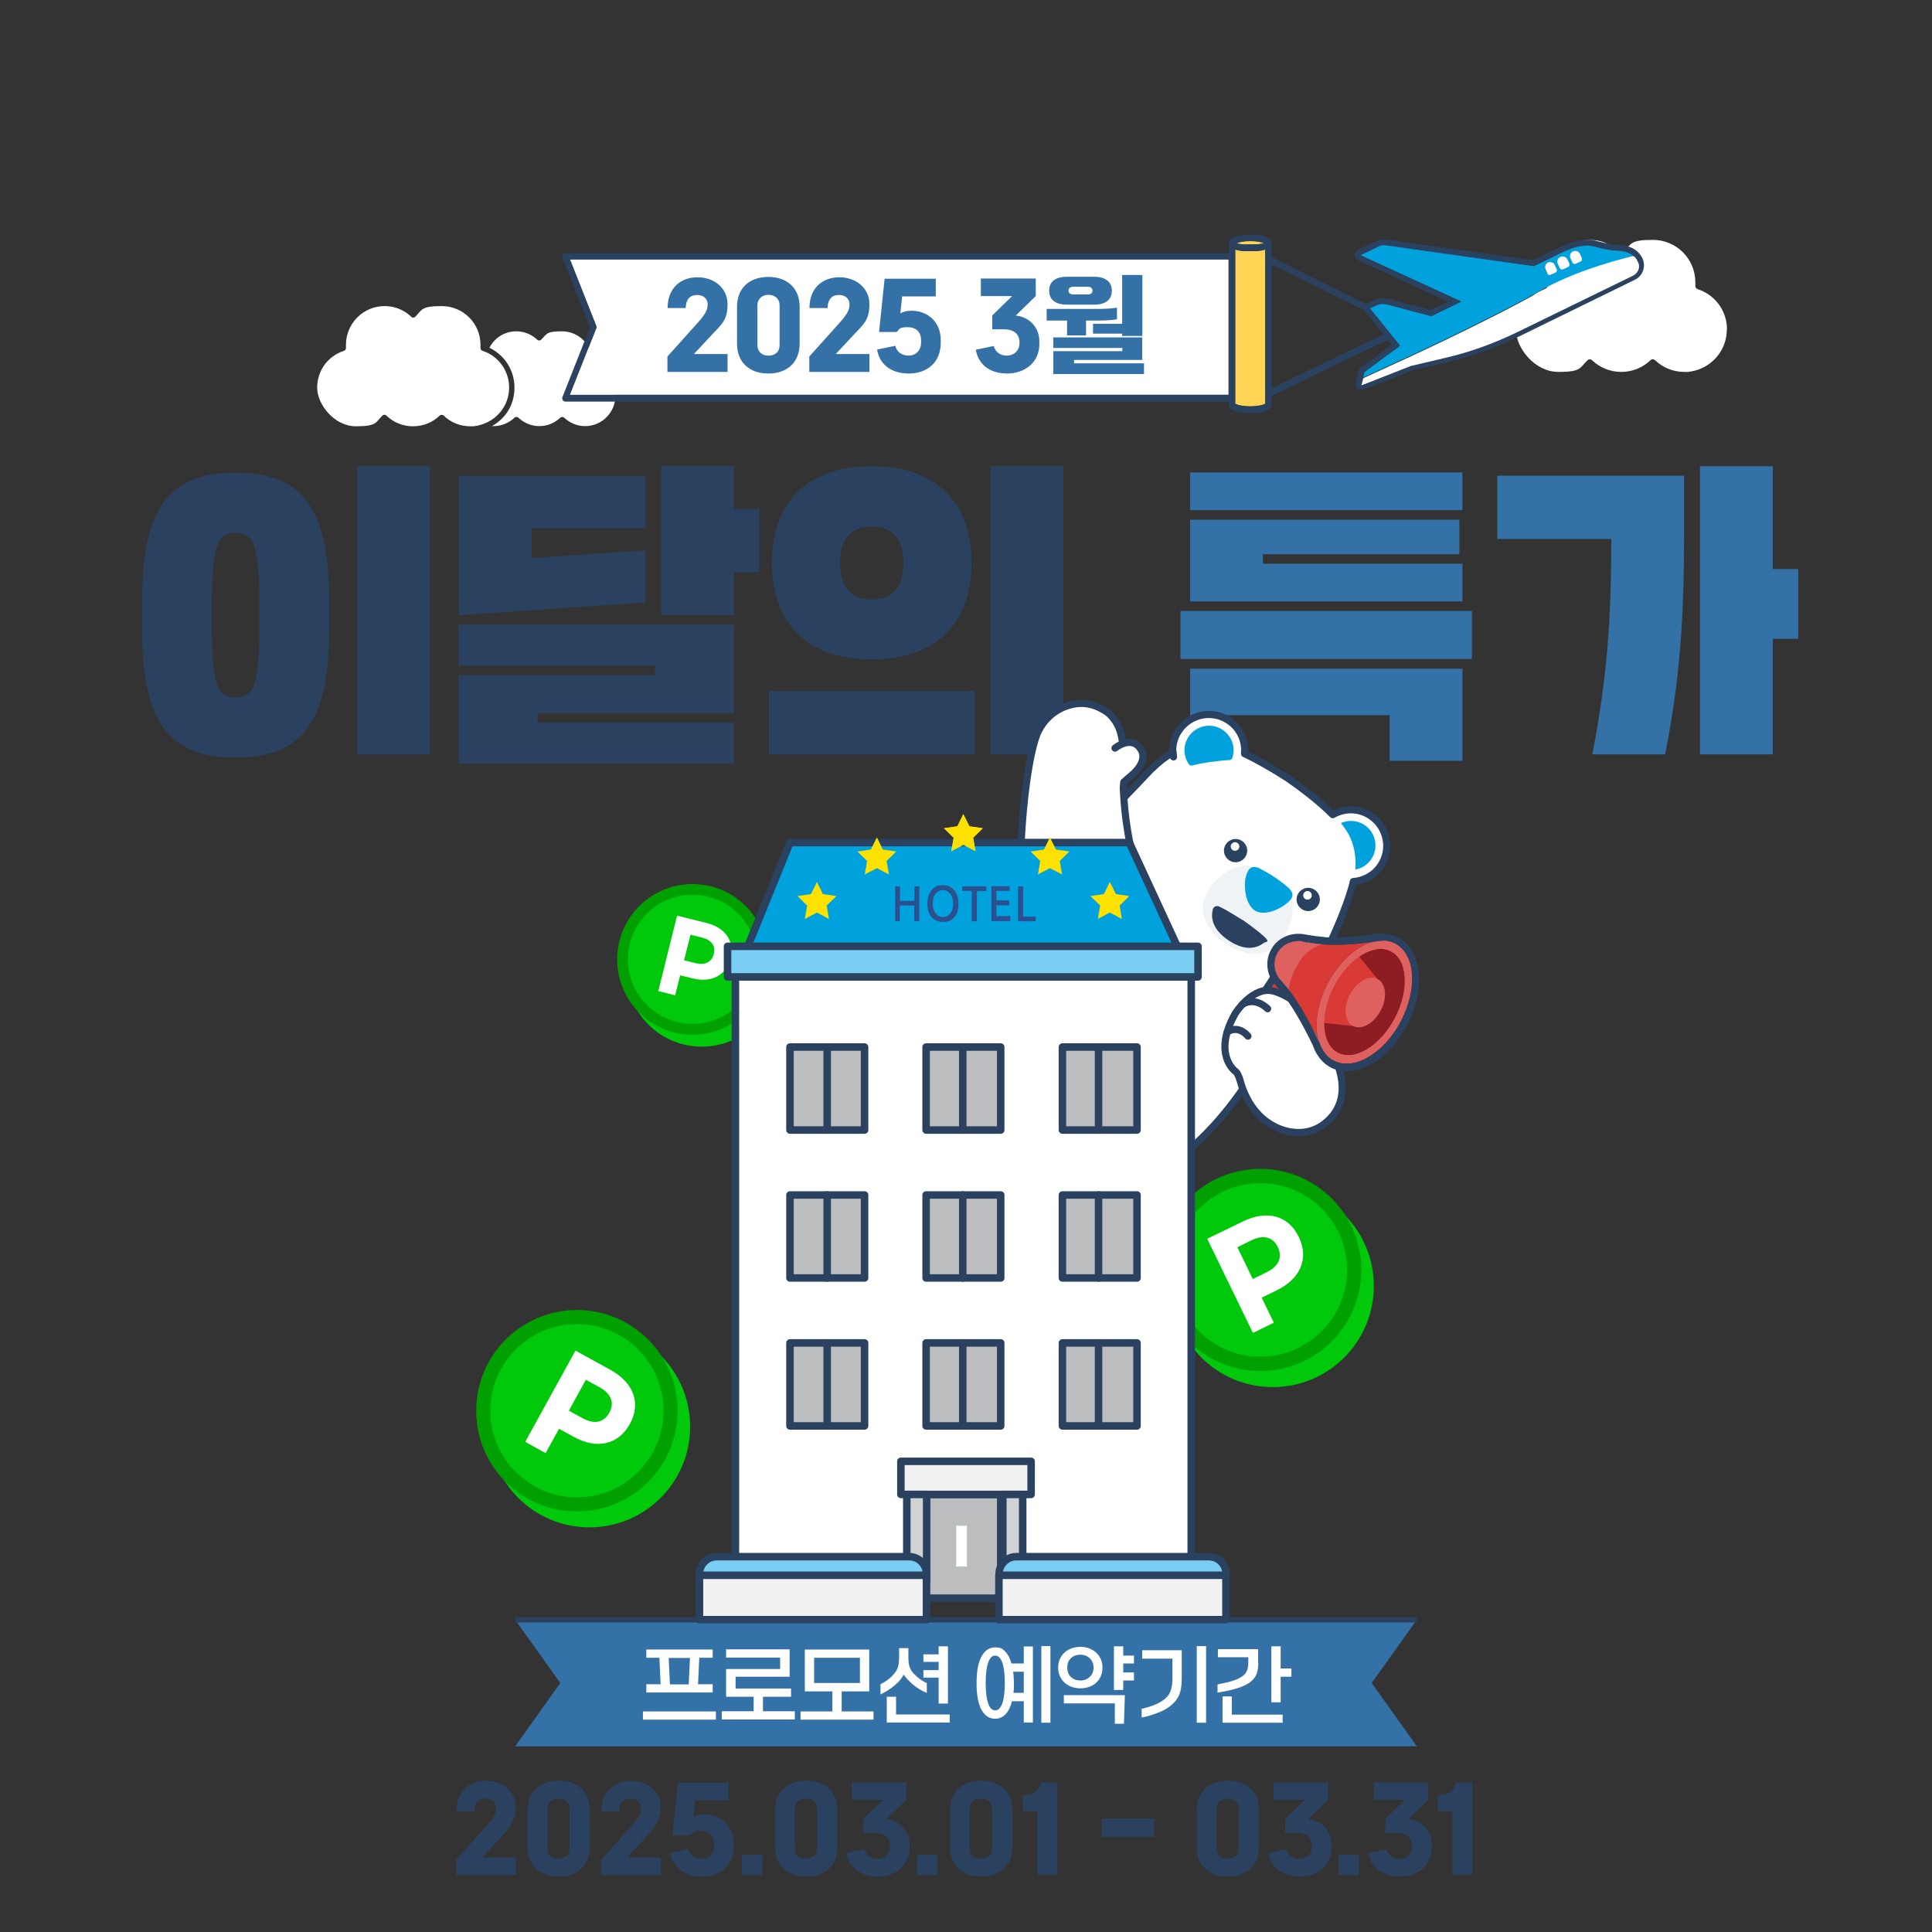 <?xml version="1.0" encoding="UTF-8" standalone="no"?><svg xmlns="http://www.w3.org/2000/svg" data-name="레이어_1" height="1080" id="_레이어_1" style="" version="1.1" viewBox="0 0 1080 1080" width="1080">
  
  <rect x="0" y="0" width="1080" height="1080" fill="#333333" stroke="none"/>
  
  <defs>
    <style>
      .st0 {
        fill: #da3a36;
      }

      .st1 {
        fill: #3371a7;
      }

      .st2 {
        fill: #2b4160;
      }

      .st3, .st4, .st5, .st6, .st7 {
        fill: none;
      }

      .st3, .st4, .st8, .st9, .st10, .st11, .st12, .st13, .st14, .st7 {
        stroke: #2b4160;
      }

      .st3, .st8, .st9, .st10, .st11, .st12, .st6, .st13, .st14, .st7 {
        stroke-linejoin: round;
      }

      .st3, .st8, .st9, .st10, .st11, .st12, .st13, .st14, .st7 {
        stroke-linecap: round;
      }

      .st3, .st13 {
        stroke-width: 4px;
      }

      .st4 {
        stroke-miterlimit: 10;
        stroke-width: 3px;
      }

      .st15, .st13, .st14 {
        fill: #fff;
      }

      .st16 {
        fill: #de6160;
      }

      .st8 {
        fill: #d0d2d3;
      }

      .st8, .st9, .st10, .st11, .st12, .st14, .st7 {
        stroke-width: 4.2px;
      }

      .st9 {
        fill: #f1f1f2;
      }

      .st10 {
        fill: #bbbdbf;
      }

      .st17 {
        fill: #f0f3f5;
      }

      .st11 {
        fill: #7acdf3;
      }

      .st12, .st18 {
        fill: #00a2de;
      }

      .st19 {
        fill: #ffd555;
      }

      .st20 {
        fill: #00a2de;
      }

      .st21 {
        fill: #00c90c;
      }

      .st22 {
        fill: #8d1d23;
      }

      .st23 {
        fill: #2c508f;
      }

      .st6 {
        stroke: #fff;
        stroke-width: 6px;
      }

      .st24 {
        fill: #ffe100;
      }

      .st25 {
        fill: #00a000;
      }
    </style>
  </defs>
  <g>
    <path class="st15" d="M332.2,205.1c-.7-.2-1.1-.9-1.1-1.6,0-.5,0-.9,0-1.4,0-9.3-7.6-16.9-16.9-16.9s-8.5,1.7-11.7,4.7c-.6.6-1.6.6-2.2,0-3.2-3-7.3-4.7-11.7-4.7-6.5,0-12.2,3.7-15,9.2,8.5,4.1,14,12.6,14,22.3s-5.1,17.3-12.6,21.5c.3,0,.6,0,.9,0,4.4,0,8.5-1.7,11.7-4.7.6-.6,1.6-.6,2.2,0,3.2,3,7.3,4.7,11.7,4.7s8.5-1.7,11.7-4.7c.3-.3.7-.4,1.1-.4s.8.1,1.1.4c3.2,3,7.3,4.7,11.7,4.7,9.3,0,16.9-7.6,16.9-16.9s-4.7-13.9-11.8-16.1Z"/>
    <path class="st15" d="M284.6,216.6c0-8.4-4.8-15.8-12.1-19.4-.5-.2-1-.4-1.4-.6-.5-.2-1-.4-1.4-.5,0,0,0,0,0,0-.7-.2-1.1-.9-1.1-1.6,0-.6,0-1.2,0-1.8,0-11.9-9.7-21.6-21.6-21.6s-10.9,2.1-14.9,6c-.6.6-1.6.6-2.2,0-4-3.9-9.3-6-14.9-6-11.9,0-21.6,9.7-21.6,21.6s0,1.2,0,1.8c0,.7-.4,1.4-1.1,1.6-9,2.9-15,11.1-15,20.6s9.7,21.6,21.6,21.6,10.9-2.1,14.9-6c.6-.6,1.6-.6,2.2,0,4,3.9,9.3,6,14.9,6s10.9-2.1,14.9-6c.3-.3.7-.4,1.1-.4s.8.1,1.1.4c4,3.9,9.3,6,14.9,6s1.4,0,2.1-.1c.8,0,1.7-.2,2.5-.4.8-.2,1.6-.4,2.4-.7,8.5-2.9,14.7-10.9,14.7-20.4Z"/>
  </g>
  <path class="st15" d="M965.4,184.2c0-9.2-5.2-17.4-13.3-21.3-.5-.3-1-.5-1.6-.7-.5-.2-1-.4-1.6-.6,0,0,0,0,0,0-.7-.3-1.2-1-1.2-1.8,0-.7,0-1.3,0-2,0-13.1-10.6-23.7-23.7-23.7s-11.9,2.3-16.4,6.6c-.7.6-1.7.6-2.4,0-4.4-4.2-10.2-6.6-16.4-6.6-13.1,0-23.7,10.6-23.7,23.7s0,1.3,0,2c0,.8-.4,1.5-1.2,1.8-9.8,3.2-16.5,12.2-16.5,22.6s10.6,23.7,23.7,23.7,11.9-2.3,16.4-6.6c.7-.6,1.7-.6,2.4,0,4.4,4.2,10.2,6.6,16.4,6.6s11.9-2.3,16.4-6.6c.3-.3.8-.5,1.2-.5s.9.2,1.2.5c4.4,4.2,10.2,6.6,16.4,6.6s1.5,0,2.3-.1c.9,0,1.8-.2,2.7-.4.9-.2,1.7-.4,2.6-.7,9.4-3.2,16.2-12,16.2-22.5Z"/>
  <g>
    <path class="st2" d="M79.5,335c0-50.1,14.5-70.8,52.2-70.8s52.2,20.7,52.2,70.8v17.7c0,50.1-14.5,70.8-52.2,70.8s-52.2-20.7-52.2-70.8v-17.7ZM145,336.8c0-32.2-3.5-38.9-13.3-38.9s-13.3,6.7-13.3,38.9v14.2c0,32.2,3.5,38.9,13.3,38.9s13.3-6.7,13.3-38.9v-14.2ZM240.4,421.7h-40.7v-161.1h40.7v161.1Z"/>
    <path class="st2" d="M360.8,266v29.2h-63.7v16.8l63.7-4.4v29.2l-104.4,7.1v-77.9h104.4ZM410.3,404v23h-154v-49.6h109.8v-5.3h-109.8v-23h154v49.6h-109.8v5.3h109.8ZM424.5,284.5v35.4h-14.2v23.9h-40.7v-83.2h40.7v23.9h14.2Z"/>
    <path class="st2" d="M544.9,386.3v35.4h-115.1v-35.4h115.1ZM487.3,368.6c-36.3,0-55.8-20.5-55.8-54s19.5-54,55.8-54,55.8,20.5,55.8,54-19.5,54-55.8,54ZM487.3,294.3c-11.9,0-17.7,7.4-17.7,20.4s5.8,20.4,17.7,20.4,17.7-7.4,17.7-20.4-5.8-20.4-17.7-20.4ZM594.4,421.7h-40.7v-161.1h40.7v161.1Z"/>
    <path class="st1" d="M822.8,341.5v26.9h-162.9v-26.9h162.9ZM665.3,285.2v-21.1h152.2v21.1h-152.2ZM665.3,336.2v-45.7h150.5v19.3h-109.8v5.3h111.5v21.1h-152.2ZM665.3,399.8v-26h152.2v51.5h-40.7v-25.5h-111.5Z"/>
    <path class="st1" d="M890.1,421.7c8.5-43.4,10.6-76.8,10.6-120.4h-63.7v-35.4h104.4v31.9c0,44.4-1.8,79.7-10.6,123.9h-40.7ZM1005.2,318.2v38.9h-14.2v64.6h-40.7v-161.1h40.7v57.5h14.2Z"/>
  </g>
  <polygon class="st1" points="792 976.2 288 976.2 313.2 940.8 288 905.5 792 905.5 766.8 940.8 792 976.2"/>
  <g>
    <path class="st15" d="M359.4,961.3v-4.6h40.8v4.6h-40.8ZM390.2,941.5h8.2v4.6h-37.1v-4.6h8l-.7-14.8h-7.3v-4.6h37.1v4.6h-7.5l-.7,14.8ZM385.6,926.8h-11.8l.7,14.8h10.5l.7-14.8Z"/>
    <path class="st15" d="M426.5,948.5v8.1h17.8v4.6h-40.8v-4.6h17.8v-8.1h-15.4v-15.5h30.2v-6.4h-30.2v-4.6h35.5v15.3h-30.2v6.6h31v4.6h-15.6Z"/>
    <path class="st15" d="M470.5,945.5v11.2h17.8v4.6h-40.8v-4.6h17.8v-11.2h-15.4v-23.4h36v23.4h-15.3ZM480.7,926.7h-25.6v14.1h25.6v-14.1Z"/>
    <path class="st15" d="M500.4,941.9c-2.6,2.2-5.3,3.9-8.2,5.3v-5.7c2.6-1.3,4.7-2.8,6.3-4.4,1.7-1.7,2.8-3.3,3.3-4.7.5-1.5.8-3.4.8-5.9v-5.2h5.2v5.2c0,2.2.2,4,.7,5.4.5,1.4,1.3,2.7,2.6,4,1.8,1.9,4.2,3.6,7,5v5.5c-3-1.3-5.8-3-8.2-5.1-2.2-2-3.8-3.7-4.7-5.2-1.1,2.1-2.7,4-4.8,5.8ZM500.9,948.5v9.9h30v4.5h-35.2v-14.4h5.2ZM529.9,952.3h-5.2v-14.5h-8.5v-4.2h8.5v-4.6h-8.5v-4.2h8.5v-4.5h5.2v32Z"/>
    <path class="st15" d="M572.3,929.9v-9.5h5.1v42.5h-5.1v-11.9h-6.6c-.8,3.2-2,5.6-3.6,7.3-1.6,1.6-3.5,2.5-5.8,2.5-3.3,0-5.8-1.7-7.7-5.1-1.8-3.4-2.7-8.3-2.7-14.8s.9-11.3,2.7-14.8c1.8-3.4,4.4-5.2,7.7-5.2s4.1.8,5.6,2.3c1.5,1.5,2.7,3.8,3.5,6.7h6.8ZM560.3,952.2c.9-2.6,1.4-6.4,1.4-11.4s-.5-8.8-1.4-11.4c-.9-2.6-2.3-3.9-4-3.9s-3,1.3-3.9,3.9c-.9,2.6-1.4,6.4-1.4,11.4s.5,8.8,1.4,11.4,2.2,3.9,3.9,3.9,3-1.3,4-3.8ZM572.3,946.3v-11.8h-5.9c.2,2.1.4,4.2.4,6.3s0,3.8-.3,5.5h5.9ZM582.1,963v-42.8h5.1v42.8h-5.1Z"/>
    <path class="st15" d="M614.8,938.2c-1.1,1.8-2.5,3.1-4.4,4.1-1.9,1-4,1.5-6.4,1.5s-4.6-.5-6.5-1.5c-1.9-1-3.4-2.4-4.4-4.1-1-1.8-1.6-3.8-1.6-6s.5-4.2,1.6-6c1.1-1.8,2.5-3.1,4.4-4.1,1.9-1,4-1.5,6.4-1.5s4.6.5,6.4,1.5c1.9,1,3.4,2.4,4.4,4.1,1.1,1.8,1.6,3.8,1.6,6s-.5,4.3-1.6,6ZM623.3,952.2h-28.6v-4.6h34.1l-.5,16h-5.1v-11.4ZM598.6,937.4c1.4,1.3,3.1,2,5.3,2s3.9-.7,5.3-2c1.4-1.3,2.1-3.1,2.1-5.2s-.7-3.8-2.1-5.2c-1.4-1.3-3.1-2-5.3-2s-4,.7-5.3,2c-1.4,1.3-2,3.1-2,5.2s.7,3.9,2,5.2ZM633.9,925.4v4.5h-6v5h6v4.5h-6v5.3h-5.2v-24.4h5.2v5.2h6Z"/>
    <path class="st15" d="M638.4,955.2c4.2-1,7.6-2.2,10-3.6,1.7-1,3.1-2,4.1-3.2,1-1.1,1.8-2.5,2.2-4.2.5-1.7.7-3.8.7-6.3v-10.7h-16.9v-4.7h22.1v15.2c0,3-.2,5.5-.7,7.5-.5,2-1.3,3.8-2.6,5.4-1.2,1.6-3,3.1-5.3,4.6-1.6,1-3.7,1.9-6.5,2.9-2.7,1-5.1,1.6-7.3,2v-5ZM674.2,963h-5.2v-42.8h5.2v42.8Z"/>
    <path class="st15" d="M703.4,929.6c0,2.4-.3,4.4-.9,6-.6,1.6-1.6,3-3,4.2-1.4,1.2-3.3,2.3-5.7,3.2-2.8,1.1-7.2,2.2-13.2,3.2v-4.6c4.8-.9,8.3-1.8,10.4-2.7,2.5-1,4.3-2.2,5.3-3.6,1-1.4,1.5-3.3,1.5-5.6v-3.3h-17v-4.5h22.5v7.6ZM683.4,948.3h5.2v10.2h28.4v4.5h-33.6v-14.7ZM715.9,920.3v12.4h6v4.6h-6v14.3h-5.2v-31.3h5.2Z"/>
  </g>
  <g>
    <path class="st2" d="M255.1,1039.6l17.2-19.3c1.8-2,3.1-3.8,3.9-5.2.8-1.4,1.1-2.9,1.1-4.4s-.5-2.9-1.6-3.9c-1.1-1-2.5-1.4-4.2-1.4-4,0-6.2,2.4-6.4,7.2h-10c0-3.6.7-6.7,2.2-9.3,1.5-2.6,3.4-4.5,5.9-5.8,2.5-1.3,5.3-2,8.4-2s6,.6,8.5,1.9c2.5,1.2,4.5,3,6,5.2,1.5,2.2,2.2,4.8,2.2,7.8s-.3,4.3-1,6.1c-.7,1.8-1.7,3.6-2.9,5.3-1.3,1.7-3,3.8-5.2,6.2l-9.6,10.3h18.8v9.9h-33.3v-8.5Z"/>
    <path class="st2" d="M303.3,1047.1c-2.6-1.3-4.7-3.2-6.2-5.7-1.5-2.5-2.2-5.5-2.2-9.1v-20.2c0-3.5.7-6.6,2.2-9.1,1.5-2.5,3.6-4.4,6.2-5.7,2.6-1.3,5.6-1.9,9-1.9s6.3.6,9,1.9c2.6,1.3,4.7,3.2,6.2,5.7,1.5,2.5,2.2,5.5,2.2,9.1v20.2c0,3.6-.7,6.6-2.2,9.1-1.5,2.5-3.6,4.4-6.2,5.7-2.6,1.3-5.6,1.9-9,1.9s-6.3-.6-9-1.9ZM316.7,1037.6c1.2-1,1.7-2.5,1.7-4.4v-21.9c0-1.9-.6-3.4-1.8-4.4-1.2-1-2.6-1.5-4.4-1.5s-3.2.5-4.4,1.5c-1.2,1-1.8,2.5-1.8,4.4v21.9c0,2,.6,3.4,1.7,4.4,1.2,1,2.6,1.5,4.4,1.5s3.2-.5,4.4-1.5Z"/>
    <path class="st2" d="M336.1,1039.6l17.2-19.3c1.8-2,3.1-3.8,3.9-5.2.8-1.4,1.1-2.9,1.1-4.4s-.5-2.9-1.6-3.9c-1.1-1-2.5-1.4-4.2-1.4-4,0-6.2,2.4-6.4,7.2h-10c0-3.6.7-6.7,2.2-9.3,1.5-2.6,3.4-4.5,5.9-5.8,2.5-1.3,5.3-2,8.4-2s6,.6,8.5,1.9c2.5,1.2,4.5,3,6,5.2,1.5,2.2,2.2,4.8,2.2,7.8s-.3,4.3-1,6.1c-.7,1.8-1.7,3.6-2.9,5.3-1.3,1.7-3,3.8-5.2,6.2l-9.6,10.3h18.8v9.9h-33.3v-8.5Z"/>
    <path class="st2" d="M384,1047.4c-2.5-1.1-4.6-2.6-6.2-4.6-1.6-2-2.7-4.3-3.1-7l10.1-2.1c.4,1.7,1.2,3.1,2.6,4,1.4.9,3,1.4,4.9,1.4s3.7-.6,4.9-1.9c1.3-1.3,1.9-3.1,1.9-5.4v-1.1c0-2.3-.7-4.1-2-5.4-1.3-1.3-3.1-1.9-5.4-1.9s-2.3.2-3.3.7c-1,.5-1.9,1.1-2.7,2h-9.8l3.1-29.6h28.3v9.8h-18.7l-1,9.4c1.6-1,3.8-1.5,6.4-1.5s5.3.6,7.8,1.9c2.5,1.2,4.4,3.1,6,5.6,1.5,2.5,2.3,5.5,2.3,9.1v1.1c0,3.7-.8,6.9-2.4,9.5-1.6,2.6-3.7,4.5-6.4,5.8-2.7,1.3-5.7,1.9-9.1,1.9s-5.7-.5-8.2-1.6Z"/>
    <path class="st2" d="M414.8,1036.9h11.4v11.3h-11.4v-11.3Z"/>
    <path class="st2" d="M441.7,1047.1c-2.6-1.3-4.7-3.2-6.2-5.7-1.5-2.5-2.2-5.5-2.2-9.1v-20.2c0-3.5.7-6.6,2.2-9.1,1.5-2.5,3.6-4.4,6.2-5.7,2.6-1.3,5.6-1.9,9-1.9s6.3.6,9,1.9c2.6,1.3,4.7,3.2,6.2,5.7,1.5,2.5,2.2,5.5,2.2,9.1v20.2c0,3.6-.7,6.6-2.2,9.1-1.5,2.5-3.6,4.4-6.2,5.7-2.6,1.3-5.6,1.9-9,1.9s-6.3-.6-9-1.9ZM455,1037.6c1.2-1,1.7-2.5,1.7-4.4v-21.9c0-1.9-.6-3.4-1.8-4.4-1.2-1-2.6-1.5-4.4-1.5s-3.2.5-4.4,1.5c-1.2,1-1.8,2.5-1.8,4.4v21.9c0,2,.6,3.4,1.7,4.4,1.2,1,2.6,1.5,4.4,1.5s3.2-.5,4.4-1.5Z"/>
    <path class="st2" d="M482.3,1047.4c-2.5-1.1-4.5-2.6-6.1-4.6-1.6-2-2.6-4.3-3-6.9l10-2.1c.4,1.6,1.3,2.9,2.6,3.9,1.3,1,2.8,1.5,4.7,1.5s3.7-.6,5-1.9c1.3-1.2,2-3,2-5.2v-.4c0-2.2-.7-4-2.2-5.2-1.5-1.3-3.6-1.9-6.2-1.9h-6.5v-7.8l11-10.7h-17.4v-9.7h30.4v9.7l-11.1,10.8c2.6.3,4.8,1.1,6.8,2.4,2,1.3,3.5,3,4.6,5.1,1.1,2.1,1.6,4.3,1.6,6.7v1.6c0,3.4-.8,6.3-2.4,8.8-1.6,2.5-3.8,4.3-6.5,5.6-2.7,1.3-5.8,1.9-9,1.9s-5.7-.5-8.2-1.6Z"/>
    <path class="st2" d="M512.6,1036.9h11.4v11.3h-11.4v-11.3Z"/>
    <path class="st2" d="M539.5,1047.1c-2.6-1.3-4.7-3.2-6.2-5.7-1.5-2.5-2.2-5.5-2.2-9.1v-20.2c0-3.5.7-6.6,2.2-9.1,1.5-2.5,3.6-4.4,6.2-5.7,2.6-1.3,5.6-1.9,9-1.9s6.3.6,9,1.9c2.6,1.3,4.7,3.2,6.2,5.7,1.5,2.5,2.2,5.5,2.2,9.1v20.2c0,3.6-.7,6.6-2.2,9.1-1.5,2.5-3.6,4.4-6.2,5.7-2.6,1.3-5.6,1.9-9,1.9s-6.3-.6-9-1.9ZM552.8,1037.6c1.2-1,1.7-2.5,1.7-4.4v-21.9c0-1.9-.6-3.4-1.8-4.4-1.2-1-2.6-1.5-4.4-1.5s-3.2.5-4.4,1.5c-1.2,1-1.8,2.5-1.8,4.4v21.9c0,2,.6,3.4,1.7,4.4,1.2,1,2.6,1.5,4.4,1.5s3.2-.5,4.4-1.5Z"/>
    <path class="st2" d="M579.9,1012.4h-8.2v-8.8c3-.1,5.3-.7,6.9-1.8,1.6-1.1,2.7-2.9,3.2-5.4h9.3v51.7h-11.2v-35.6Z"/>
    <path class="st2" d="M615.9,1016.6h29.3v10.3h-29.3v-10.3Z"/>
    <path class="st2" d="M677.4,1047.1c-2.6-1.3-4.7-3.2-6.2-5.7-1.5-2.5-2.2-5.5-2.2-9.1v-20.2c0-3.5.7-6.6,2.2-9.1,1.5-2.5,3.6-4.4,6.2-5.7,2.6-1.3,5.6-1.9,9-1.9s6.3.6,9,1.9c2.6,1.3,4.7,3.2,6.2,5.7,1.5,2.5,2.2,5.5,2.2,9.1v20.2c0,3.6-.7,6.6-2.2,9.1-1.5,2.5-3.6,4.4-6.2,5.7-2.6,1.3-5.6,1.9-9,1.9s-6.3-.6-9-1.9ZM690.7,1037.6c1.2-1,1.7-2.5,1.7-4.4v-21.9c0-1.9-.6-3.4-1.8-4.4-1.2-1-2.6-1.5-4.4-1.5s-3.2.5-4.4,1.5c-1.2,1-1.8,2.5-1.8,4.4v21.9c0,2,.6,3.4,1.7,4.4,1.2,1,2.6,1.5,4.4,1.5s3.2-.5,4.4-1.5Z"/>
    <path class="st2" d="M718.1,1047.4c-2.5-1.1-4.5-2.6-6.1-4.6-1.6-2-2.6-4.3-3-6.9l10-2.1c.4,1.6,1.3,2.9,2.6,3.9,1.3,1,2.8,1.5,4.7,1.5s3.7-.6,5-1.9c1.3-1.2,2-3,2-5.2v-.4c0-2.2-.7-4-2.2-5.2-1.5-1.3-3.6-1.9-6.2-1.9h-6.5v-7.8l11-10.7h-17.4v-9.7h30.4v9.7l-11.1,10.8c2.6.3,4.8,1.1,6.8,2.4,2,1.3,3.5,3,4.6,5.1,1.1,2.1,1.6,4.3,1.6,6.7v1.6c0,3.4-.8,6.3-2.4,8.8-1.6,2.5-3.8,4.3-6.5,5.6-2.7,1.3-5.8,1.9-9,1.9s-5.7-.5-8.2-1.6Z"/>
    <path class="st2" d="M748.3,1036.9h11.4v11.3h-11.4v-11.3Z"/>
    <path class="st2" d="M774.1,1047.4c-2.5-1.1-4.5-2.6-6.1-4.6-1.6-2-2.6-4.3-3-6.9l10-2.1c.4,1.6,1.3,2.9,2.6,3.9,1.3,1,2.8,1.5,4.7,1.5s3.7-.6,5-1.9c1.3-1.2,2-3,2-5.2v-.4c0-2.2-.7-4-2.2-5.2-1.5-1.3-3.6-1.9-6.2-1.9h-6.5v-7.8l11-10.7h-17.4v-9.7h30.4v9.7l-11.1,10.8c2.6.3,4.8,1.1,6.8,2.4,2,1.3,3.5,3,4.6,5.1,1.1,2.1,1.6,4.3,1.6,6.7v1.6c0,3.4-.8,6.3-2.4,8.8-1.6,2.5-3.8,4.3-6.5,5.6-2.7,1.3-5.8,1.9-9,1.9s-5.7-.5-8.2-1.6Z"/>
    <path class="st2" d="M811.9,1012.4h-8.2v-8.8c3-.1,5.3-.7,6.9-1.8,1.6-1.1,2.7-2.9,3.2-5.4h9.3v51.7h-11.2v-35.6Z"/>
  </g>
  <g>
    <polygon class="st5" points="781.5 182.8 710.9 147.8 710.9 216.9 781.5 182.8"/>
    <path class="st15" d="M318.6,145l14.7,37.2c.2.4.2.9,0,1.3l-14.7,37.2h368.2v-75.7h-368.2Z"/>
    <g>
      <path class="st19" d="M691.5,136c.2,0,.3.1.5.2,0,0,.1,0,.2,0,.3,0,.6.2.9.2,0,0,.1,0,.2,0,.3,0,.6.1.9.2.1,0,.3,0,.4,0,.3,0,.6,0,.8.1.2,0,.3,0,.5,0,.3,0,.6,0,1,0,.2,0,.3,0,.5,0,.5,0,1,0,1.6,0s1.1,0,1.6,0c.2,0,.3,0,.5,0,.3,0,.7,0,1,0,.2,0,.3,0,.5,0,.3,0,.6,0,.8-.1.1,0,.3,0,.4,0,.3,0,.6-.1.9-.2,0,0,.1,0,.2,0,.3,0,.6-.1.9-.2,0,0,.2,0,.2,0,.2,0,.4-.1.5-.2,0,0,.2,0,.2,0,0,0,.1,0,.2,0-1.3-.5-4-1.2-7.8-1.2s-6.5.6-7.8,1.2c0,0,.1,0,.2,0,0,0,.1,0,.2,0Z"/>
      <path class="st19" d="M707,139.6c-.2,0-.5.2-.7.2-.1,0-.3,0-.4.1-.3,0-.5.1-.8.2-.1,0-.2,0-.4,0-.3,0-.7.1-1,.2,0,0,0,0-.1,0-.4,0-.8,0-1.1.1-.1,0-.2,0-.4,0-.2,0-.5,0-.7,0-.1,0-.2,0-.4,0-.2,0-.4,0-.6,0-.1,0-.2,0-.3,0-.2,0-.3,0-.5,0,0,0-.1,0-.2,0-.2,0-.4,0-.5,0s-.3,0-.5,0c0,0-.1,0-.2,0-.2,0-.3,0-.5,0-.1,0-.2,0-.3,0-.2,0-.4,0-.6,0-.1,0-.3,0-.4,0-.2,0-.5,0-.7,0-.1,0-.2,0-.4,0-.4,0-.7,0-1.1-.1,0,0,0,0-.1,0-.3,0-.7-.1-1-.2-.1,0-.3,0-.4,0-.3,0-.5-.1-.8-.2-.1,0-.3,0-.4-.1-.2,0-.5-.1-.7-.2,0,0-.2,0-.3,0v86.1c.8.6,3.8,1.5,8.4,1.5s7.7-.9,8.4-1.5v-86.1c0,0-.2,0-.2,0Z"/>
    </g>
    <path class="st2" d="M786.4,181.3l-75.5-37.5v-7.9h0c0-4.6-10-4.8-12-4.8s-12,.2-12,4.8v5.6h-370.8c-.6,0-1.1.3-1.5.8s-.4,1.1-.2,1.7l15.4,39-15.4,39c-.2.6-.1,1.2.2,1.7s.9.8,1.5.8h370.8v1.7c0,4.6,10,4.8,12,4.8s12-.2,12-4.8v-5l75.5-36.4c.6-.3,1-.9,1-1.6,0-.7-.4-1.3-1-1.6ZM686.8,220.7h-368.2l14.7-37.2c.2-.4.2-.9,0-1.3l-14.7-37.2h368.2v75.7ZM698.8,134.7c3.8,0,6.5.6,7.8,1.2,0,0-.1,0-.2,0,0,0-.1,0-.2,0-.2,0-.3.1-.5.2,0,0-.1,0-.2,0-.3,0-.6.2-.9.2,0,0-.1,0-.2,0-.3,0-.6.1-.9.2-.1,0-.3,0-.4,0-.3,0-.5,0-.8.1-.2,0-.3,0-.5,0-.3,0-.6,0-1,0-.2,0-.3,0-.5,0-.5,0-1,0-1.6,0s-1.1,0-1.6,0c-.2,0-.3,0-.5,0-.3,0-.7,0-1,0-.2,0-.3,0-.5,0-.3,0-.6,0-.8-.1-.1,0-.3,0-.4,0-.3,0-.6-.1-.9-.2,0,0-.1,0-.2,0-.3,0-.6-.1-.9-.2,0,0-.2,0-.2,0-.2,0-.4-.1-.5-.2,0,0-.2,0-.2,0,0,0-.1,0-.2,0,1.3-.5,4-1.2,7.8-1.2ZM707.3,142v83.6c-.8.6-3.8,1.5-8.4,1.5s-7.7-.9-8.4-1.5v-86.1c0,0,.2,0,.3,0,.2,0,.5.1.7.2.1,0,.3,0,.4.1.3,0,.5.1.8.2.1,0,.3,0,.4,0,.3,0,.7.1,1,.2,0,0,0,0,.1,0,.4,0,.8,0,1.1.1.1,0,.2,0,.4,0,.2,0,.5,0,.7,0,.1,0,.3,0,.4,0,.2,0,.4,0,.6,0,.1,0,.2,0,.3,0,.2,0,.4,0,.5,0,0,0,.1,0,.2,0,.2,0,.4,0,.5,0s.3,0,.5,0c0,0,.1,0,.2,0,.2,0,.3,0,.5,0,.1,0,.2,0,.3,0,.2,0,.4,0,.6,0,.1,0,.2,0,.4,0,.2,0,.5,0,.7,0,.1,0,.2,0,.4,0,.4,0,.7,0,1.1-.1,0,0,0,0,.1,0,.3,0,.7-.1,1-.2.1,0,.2,0,.4,0,.3,0,.5-.1.8-.2.1,0,.3,0,.4-.1.3,0,.5-.1.7-.2,0,0,.2,0,.2,0v2.5ZM710.9,216.9v-69.1l70.6,35.1-70.6,34.1Z"/>
    <path class="st18" d="M891.9,137.8c-1.5-.5-3.1-.7-4.7-.7s-1.7,0-2.6.2c-4.1.5-8.3,2.2-12.4,4.2l-14.6,7.1-83.1-11.7c-.3,0-.6,0-.9,0s-.5,0-.8,0c-.7,0-1.3.3-1.9.6l-10.5,5.1,56.4,25.9-16.6,8.1-24.1-6.4c-.9-.2-1.8-.4-2.7-.4s-.9,0-1.3,0c-1.1.1-2.2.5-3.3,1l-3,1.5,16.8,20.9-19.8,14.6-1.9,7.2h0l1.1-4,18.5-8.5s48.8-22.1,80.3-39.9c17.3-9.8,37.8-16,52.7-19.6-2.4-2.3-5.6-3.1-8.6-3.2-4.4-.2-8.7-1-13-2.2ZM869.5,152.3l-2.9,1.3c-.6.3-1.4,0-1.7-.7l-1.1-2.4c-.6-1.4,0-3.1,1.5-3.7,1.4-.6,3.1,0,3.7,1.5l1.1,2.4c.3.6,0,1.4-.7,1.7ZM876.5,149.2l-2.9,1.3c-.6.3-1.4,0-1.7-.7l-1.1-2.4c-.6-1.4,0-3.1,1.5-3.7s3.1,0,3.7,1.5l1.1,2.4c.3.6,0,1.4-.7,1.7ZM883.6,146.1l-2.9,1.3c-.6.3-1.4,0-1.7-.7l-1.1-2.4c-.6-1.4,0-3.1,1.5-3.7,1.4-.6,3.1,0,3.7,1.5l1.1,2.4c.3.6,0,1.4-.7,1.7Z"/>
    <path class="st2" d="M918.4,144.9c-2.3-5-6.9-7.7-13.3-8-3.9-.2-8-.9-12.2-2.1-1.8-.5-3.6-.8-5.6-.8s-2,0-3,.2c-3.9.5-8.1,1.9-13.4,4.5l-13.8,6.7-82.2-11.6c-.4,0-.9,0-1.3,0s-.8,0-1.2,0c-1,.1-2,.4-2.9.9l-10.5,5.1c-1.1.5-1.8,1.6-1.7,2.8,0,1.2.7,2.3,1.8,2.8l50.4,23.2-9.7,4.7-23-6.1c-1.1-.3-2.3-.5-3.5-.5-.6,0-1.2,0-1.7.1-1.5.2-2.9.6-4.3,1.3l-3,1.5c-.8.4-1.5,1.2-1.7,2.1-.2.9,0,1.9.6,2.6l14.8,18.4-17.2,12.6c-.6.4-1,1-1.2,1.7l-1.9,7.2c-.3,1.1,0,2.3.9,3.1.6.5,1.3.8,2.1.8s.8,0,1.1-.2l27.4-10.8,18.5-4.3c14.2-3.3,28.1-8.2,41.2-14.6l65-31.8c4.4-2.1,6.3-7.4,4.3-11.8ZM914.8,152.2c-.5.7-1.2,1.3-2.1,1.7l-48.4,23.6-16.6,8.1c-12.9,6.3-26.5,11.1-40.6,14.4l-7.2,1.7-11.5,2.7-24.4,9.6-3.2,1.2h0l1.9-7.2,19.8-14.6-16.8-20.9,3-1.5c1-.5,2.2-.8,3.3-1,.4,0,.9,0,1.3,0,.9,0,1.8.1,2.7.4l24.1,6.4,16.6-8.1-56.4-25.9,10.5-5.1c.6-.3,1.3-.5,1.9-.6.3,0,.5,0,.8,0s.6,0,.9,0l83.1,11.7,14.6-7.1c4.2-2,8.4-3.7,12.4-4.2.9-.1,1.8-.2,2.6-.2,1.6,0,3.2.2,4.7.7,4.2,1.2,8.6,2,13,2.2,2.9.1,6.2.9,8.6,3.2,0,0,0,0,0,0,0,0,0,0,0,0,.4.4.7.8,1,1.2,0,0,0,0,0,0,.3.5.7,1,.9,1.6.2.4.3.7.4,1.1,0,.3.1.6.1.8,0,.8,0,1.7-.3,2.5-.2.6-.5,1.1-.9,1.6Z"/>
    <g>
      <path class="st15" d="M915.9,147.3c0-.4-.2-.7-.4-1.1-.3-.6-.6-1.1-.9-1.6,0,0,0,0,0,0-.3-.4-.6-.8-1-1.2,0,0,0,0,0,0,0,0,0,0,0,0-14.9,3.6-35.4,9.8-52.7,19.6-31.4,17.7-80.3,39.9-80.3,39.9l-18.5,8.5-1.1,4,3.2-1.2,24.4-9.6,11.5-2.7,7.2-1.7c14-3.2,27.6-8.1,40.6-14.4l16.6-8.1,48.4-23.6c.8-.4,1.5-1,2.1-1.7.4-.5.7-1,.9-1.6.3-.8.4-1.6.3-2.5,0-.3,0-.6-.1-.8Z"/>
      <path class="st15" d="M879,146.7c.3.6,1,.9,1.7.7l2.9-1.3c.6-.3.9-1,.7-1.7l-1.1-2.4c-.6-1.4-2.3-2.1-3.7-1.5-1.4.6-2.1,2.3-1.5,3.7l1.1,2.4Z"/>
      <path class="st15" d="M872,149.8c.3.6,1,.9,1.7.7l2.9-1.3c.6-.3.9-1,.7-1.7l-1.1-2.4c-.6-1.4-2.3-2.1-3.7-1.5s-2.1,2.3-1.5,3.7l1.1,2.4Z"/>
      <path class="st15" d="M864.9,152.9c.3.6,1,.9,1.7.7l2.9-1.3c.6-.3.9-1,.7-1.7l-1.1-2.4c-.6-1.4-2.3-2.1-3.7-1.5-1.4.6-2.1,2.3-1.5,3.7l1.1,2.4Z"/>
    </g>
  </g>
  <g>
    <path class="st1" d="M387.7,197.9h19v10h-33.6v-8.6l17.4-19.4c3.5-4,5.1-6.5,5.1-9.7s-2.3-5.3-5.9-5.3-6.2,1.9-6.4,7.3h-10.1c0-11.4,7.5-17.2,16.7-17.2s16.8,5.9,16.8,15-3.3,11.3-9.3,17.7l-9.7,10.4Z"/>
    <path class="st1" d="M412,192v-20.4c0-11.1,7.5-16.8,17.5-16.8s17.5,5.8,17.5,16.8v20.4c0,11.1-7.5,16.8-17.5,16.8s-17.5-5.7-17.5-16.8ZM435.8,192.8v-22c0-4-2.9-6-6.2-6s-6.2,2-6.2,6v22c0,4.2,2.9,6,6.2,6s6.2-1.8,6.2-6Z"/>
    <path class="st1" d="M467,197.9h19v10h-33.6v-8.6l17.4-19.4c3.5-4,5.1-6.5,5.1-9.7s-2.3-5.3-5.9-5.3-6.2,1.9-6.4,7.3h-10.1c0-11.4,7.5-17.2,16.7-17.2s16.8,5.9,16.8,15-3.3,11.3-9.3,17.7l-9.7,10.4Z"/>
    <path class="st1" d="M525.9,190.3v1.1c0,11.6-8,17.4-17.9,17.4s-16.4-5.2-17.7-13.4l10.2-2.1c.8,3.6,3.9,5.5,7.5,5.5s6.9-2.6,6.9-7.4v-1.1c0-4.8-2.9-7.4-7.5-7.4s-4.5.9-6.1,2.7h-9.9l3.1-29.8h28.6v9.9h-18.8l-1,9.5c1.6-1,3.7-1.5,6.4-1.5,7.9,0,16.2,5.3,16.2,16.6Z"/>
    <path class="st1" d="M567.8,176.4c7.8.8,13.2,6.8,13.2,14.3v1.6c0,10.6-8.4,16.5-18.1,16.5s-16.1-5.2-17.4-13.3l10-2.1c.8,3.2,3.6,5.4,7.3,5.4s7.1-2.5,7.1-7.1v-.4c0-4.5-3.1-7.2-8.6-7.2h-6.6v-7.8l11.1-10.8h-17.5v-9.8h30.7v9.8l-11.2,10.9Z"/>
    <path class="st1" d="M596.5,187.5v-8.3h-11.4v-6.5h26.8c6.1,0,9.3-.2,12.5-.7v6.5c-3.1.5-6.4.7-12.5.7h-4.8v8.3h-10.6ZM596.4,170.3c-6.2,0-9.9-2.7-9.9-7.7v-.2c0-5.1,3.7-7.7,9.9-7.7h15.2c6.2,0,9.9,2.7,9.9,7.7v.2c0,5.1-3.7,7.7-9.9,7.7h-15.2ZM600.5,203.1h39v6h-50.7v-12.8h38.6v-1.8h-38.6v-5.9h49.7v12.6h-38.1v1.9ZM597.3,162.5c0,1.3,1,2.1,2.7,2.1h8.1c1.7,0,2.6-.8,2.6-2.1h0c0-1.4-.9-2.2-2.6-2.2h-8.1c-1.7,0-2.7.8-2.7,2.1h0ZM611,181h16.3v-27.3h11.3v34.1h-11.3v-1.3h-16.3v-5.4Z"/>
  </g>
  <g>
    <g>
      <path class="st21" d="M434.4,543c0,23.2-18.8,42.1-42.1,42.1s-42.1-18.8-42.1-42.1,18.8-42.1,42.1-42.1,42.1,18.8,42.1,42.1Z"/>
      <g>
        <path class="st21" d="M387.1,575.4c-21.6,0-39.1-17.5-39.1-39.1s17.5-39.1,39.1-39.1,39.1,17.5,39.1,39.1-17.5,39.1-39.1,39.1Z"/>
        <path class="st25" d="M387.1,500.1c19.9,0,36.1,16.2,36.1,36.1s-16.2,36.1-36.1,36.1-36.1-16.2-36.1-36.1,16.2-36.1,36.1-36.1M387.1,494.2c-23.2,0-42.1,18.8-42.1,42.1s18.8,42.1,42.1,42.1,42.1-18.8,42.1-42.1-18.8-42.1-42.1-42.1h0Z"/>
      </g>
    </g>
    <path class="st15" d="M378.6,511.9l16.2,4c11,2.7,15.9,10.5,13.5,19.8-2.4,9.4-10.3,13.9-21.3,11.2l-6.8-1.7-2.8,11.2-9.4-2.4,10.5-42.2ZM388.8,538.4c5.2,1.3,9-.4,10.2-5.1,1.2-4.7-1.4-7.9-6.6-9.2l-6.4-1.6-3.6,14.3,6.4,1.6Z"/>
  </g>
  <g>
    <g>
      <path class="st21" d="M768,718.9c0,31.2-25.3,56.5-56.5,56.5s-56.5-25.3-56.5-56.5,25.3-56.5,56.5-56.5,56.5,25.3,56.5,56.5Z"/>
      <g>
        <path class="st21" d="M704.5,762.4c-29,0-52.5-23.6-52.5-52.5s23.6-52.5,52.5-52.5,52.5,23.6,52.5,52.5-23.6,52.5-52.5,52.5Z"/>
        <path class="st25" d="M704.5,661.4c26.8,0,48.5,21.8,48.5,48.5s-21.8,48.5-48.5,48.5-48.5-21.8-48.5-48.5,21.8-48.5,48.5-48.5M704.5,653.4c-31.2,0-56.5,25.3-56.5,56.5s25.3,56.5,56.5,56.5,56.5-25.3,56.5-56.5-25.3-56.5-56.5-56.5h0Z"/>
      </g>
    </g>
    <path class="st15" d="M674.8,692.5l20.2-9.8c13.7-6.6,25.4-2.9,31,8.7,5.7,11.7,1.4,23.2-12.3,29.9l-8.4,4.1,6.8,14-11.7,5.7-25.5-52.5ZM708.2,711.1c6.5-3.2,8.9-8.2,6.1-14-2.8-5.8-8.2-6.9-14.7-3.8l-7.9,3.9,8.6,17.8,7.9-3.9Z"/>
  </g>
  <g>
    <circle class="st15" cx="755.2" cy="472.6" r="20.1"/>
    <path class="st15" d="M644.1,429.4l109.5,73.5s-14.4,44.3-45.6,80.1l-60.4-40.6-56-54c21.4-28.1,37.9-43.3,47.8-54,2.9-3.2,4.8-4.9,4.8-4.9Z"/>
    <circle class="st20" cx="755.2" cy="472.6" r="13.7"/>
    <path class="st15" d="M640.9,432.7c2.8-2.8,5.5-5.6,8.6-8.1,6.9-5.3,15-9.2,23.9-9.5,4.4-.1,7.4.5,12.8,2.1,9.4,3.1,22.1,10.1,33.6,17.5,11.3,7.8,22.5,16.9,29,24.4,3.5,4.4,5.2,7,6.8,11.1,3.1,8.3,2.6,17.3.3,25.7-1,3.8-2.4,7.6-3.9,11.2l-5.3,13.3-115.1-77.3,9.4-10.5Z"/>
    <circle class="st15" cx="675.8" cy="419.3" r="20.1"/>
    <path class="st20" d="M663.9,412.7c3.4-6.1,11-8.7,17.4-5.9,6.6,2.9,9.8,10.2,7.6,16.8-.2.7-.9,1.2-1.6,1.3-4.7.1-15.9,1.6-20.7,3-.8.2-1.6,0-2.1-.8-2.8-4.1-3.3-9.6-.6-14.4Z"/>
    <line class="st13" x1="655.7" x2="656" y1="420.5" y2="423.1"/>
    <g>
      <path class="st17" d="M672.9,503.2c-2.6,10.1,4.8,19.5,12.3,24.4h0c7.4,5,18.9,8.3,27.3,2.1,7.6-5.7,12-19.1,9.4-27.8-1.6-5.5-6.6-9-11-12l-.4-.3c-4.4-3-9.5-6.2-15.3-5.7-9.1.9-19.8,10-22.2,19.2Z"/>
      <path class="st20" d="M704.2,485.5c2.9,1.5,5.7,3.1,8.4,4.9,2.7,1.8,5.3,3.8,7.7,5.9,3.5,3.4,2.6,5.8-1.1,8.8-4,3.2-12.4,7.3-17.9,3.8-5.4-3.8-6.2-14.2-4.8-19.1,1.3-4.6,3.3-6.3,7.7-4.4Z"/>
      <path class="st2" d="M694.6,514.2s7.9,5.5,11.9,9.2,1,2.8-.2,3.8c-3,2.3-9.5,5.2-19.5-1.5-10-6.7-9.8-13.8-8.8-17.4.4-1.5,2-2.2,3.4-1.6,5,2.3,13.1,7.6,13.1,7.6Z"/>
      <g>
        <circle class="st2" cx="690.7" cy="475.5" r="6.5"/>
        <circle class="st15" cx="690.4" cy="473.2" r="2.4"/>
      </g>
      <g>
        <circle class="st2" cx="731.3" cy="502.8" r="6.5"/>
        <circle class="st15" cx="730.9" cy="500.5" r="2.4"/>
      </g>
    </g>
    <path class="st15" d="M711.9,578.4s-24.5,60.3-80.1,85.7l-53.5-15.7-64.9-35.3,5-21.1s-6.3-24.5,3.7-53.1c3.2-9.3,9.8-17.4,16.5-24.4,17.1-18.2,41-27.5,62.9-38.6h0s104.8,72,110.3,102.5Z"/>
    <g>
      <polygon class="st15" points="631.8 664.2 629.1 666.9 617.5 684.9 566.3 650.6 580.4 629.7 631.8 664.2"/>
      <path class="st15" d="M619.8,681.5s1,3.7-.2,8.2c-1.3,5-5.2,10.8-12.4,9-9.7-2.3-44.8-25.6-48-32.7,0,0-.2-7.7,9.4-18.9l51.2,34.4Z"/>
      <path class="st13" d="M588.4,688.6c.8-.7,1.5-1.5,2.2-2.4,1.3-1.9,1.9-4.1,1.8-6.1"/>
      <path class="st13" d="M602.4,696.4c.8-.7,1.5-1.5,2.2-2.4,1.3-1.9,1.9-4.1,1.8-6.1"/>
    </g>
    <g>
      <polygon class="st15" points="583.2 633.5 580.4 636.1 567.9 653.6 513.4 613.2 525.3 590.6 583.2 633.5"/>
      <path class="st15" d="M568.2,651.8s1,3.7-.2,8.2c-1.3,5-5.2,10.8-12.4,9-9.7-2.3-44.2-25.1-47.3-32.3,0,0-4.2-8.1,5.1-23.6l54.8,38.7Z"/>
      <path class="st13" d="M533.8,657.6c.8-.7,4.5-3.1,5.5-9.9"/>
      <path class="st13" d="M550.3,666.5c.8-.7,4.6-3.7,5.2-9.5"/>
    </g>
    <path class="st3" d="M590.4,640.4c-4.5-1.4-9-4.6-11.4-7.1l-10.1,19s3.3,6.1-1.7,13.3c0,0-2.7,5.8-11.5,3.5"/>
    <path class="st3" d="M538.6,514.6c17.8-17.2,40.4-27.3,62.9-38.7,0,0,0,0,0,0,16.6-20.3,29.5-32.5,37.8-41.5.2-.2.4-.4.6-.6l.9-1c.7-.7,1.3-1.3,1.9-2,0,0,0,0,0,0,0,0,0,0,.1-.1.7-.7,1.1-1.1,1.2-1.1,1.7-1.7,3.5-3.3,5.4-4.8,2-1.5,4-2.9,6.2-4.1-.3-4.2.8-8.6,3.4-12.4,6.2-9.2,18.7-11.7,27.9-5.5,6.3,4.2,9.5,11.4,8.8,18.5,7.6,3.6,16.1,8.5,24,13.6,9.4,6.5,18.7,13.8,25.3,20.5,6.4-3.7,14.7-3.8,21.3.7,9.2,6.2,11.7,18.7,5.5,27.9-3.6,5.3-9.3,8.4-15.3,8.8-.2,1.1-.5,2.2-.8,3.3-.6,2.3-1.4,4.6-2.2,6.9,0,0-13.2,40.6-41.7,75.5,0,0-24.5,60.3-80.1,85.7l-2.7,2.7-9.3,14.5h0s1,3.7-.2,8.2c-1.3,5-5.2,10.8-12.4,9-8.5-2-36.5-20.1-45.4-29.3-1.6.4-3.6.4-6.2-.3-4.2-1-12.9-5.8-21.8-11.5-11.8-7.6-25.2-18-26.7-23.1,0,0-3-5.8,6.3-21.4,0,0,5-21.1,5-21.1.3-1.2-1.2-4.2-1.4-5.3-1.1-4.8-1.6-9.8-1.8-14.7-.7-22.4,7.4-41.9,23.4-57.5Z"/>
    <g>
      <path class="st13" d="M632.6,475.6c-.6-2.5-5.6-21.8-4.8-51.8.3-12.6-2.1-19.4-7.8-24.8h0s-8.1-7.1-18.4-5.6c-7.4,1-15.9,5.3-20.9,14.8-6.1,11.5-11.1,55.4-10.2,87.8"/>
      <polygon class="st15" points="623.5 422.6 630.1 425.3 631.8 431.4 625.2 440.6 616.9 430.4 623.5 422.6"/>
      <path class="st13" d="M623.3,418.2s9.6-7.9,14.7,1.1c3.7,6.9-5.1,13.8-5.1,13.8l-4.7,4.1-.2,2.2"/>
    </g>
    <g>
      <g>
        <path class="st0" d="M706.4,540.5h0c3.9,0,7,3.1,7,7v47h-14v-47c0-3.9,3.1-7,7-7Z" transform="translate(988.6 1428.5) rotate(-146.9)"/>
        <path class="st3" d="M706.4,540.5h0c3.9,0,7,3.1,7,7v47h-14v-47c0-3.9,3.1-7,7-7Z" transform="translate(988.6 1428.5) rotate(-146.9)"/>
      </g>
      <g>
        <path class="st13" d="M690.6,566.4s10.1-16,21.9-12.2c0,0,13.5,3.5,20.8,16.9l9.3,13.6s18.9,27.4-2.5,43.7c-7.9,6-18.2,5.9-26.9,1.7-9.1-4.4-14.7-11.9-18.4-21.1-1-2.4-2.1-8.6-4.2-10.1,0,0-13.2-9.4,0-32.5Z"/>
        <path class="st13" d="M708.6,563.9s-6.6-7-14-2.5"/>
        <path class="st13" d="M697.6,579.2s-5.1-6.6-11.6-2.3"/>
      </g>
      <g>
        <path class="st0" d="M771.3,525.9l-31.8,61.1s-11-25.4-23-38.5c-4.1-4-5.4-10.2-2.8-15.4.2-.4.4-.7.6-1.1,2.9-4.7,8.6-6.9,14-5.8,9.2,1.9,20.3,3.2,43-.4Z"/>
        <path class="st16" d="M714.2,532.1c2.9-4.7,8.6-6.9,14-5.8,3.2.7,6.7,1.2,10.7,1.6-6,2.4-9.3,4.3-13.2,10.8-3.5,5.8-5,11-5.4,14.9-1.3-1.8-2.7-3.4-4-4.9-4.1-4-5.4-10.2-2.8-15.4.2-.4.4-.7.6-1.1Z"/>
        <ellipse class="st22" cx="762.7" cy="560.2" rx="36.9" ry="23" transform="translate(-87.9 975) rotate(-62.3)"/>
        <path class="st0" d="M770.1,547.4l-11.5-14.1s-20.1,13.9-20.1,38.3l17.9,2,13.7-26.1Z"/>
        <path class="st16" d="M742.4,549.5c-9.5,18-8.1,37.5,3.2,43.3,11.2,5.9,28-4,37.5-22,9.5-18,8.1-37.5-3.2-43.3-11.2-5.9-28,4-37.5,22ZM745.7,551.2c8.2-15.6,22.5-24.3,31.9-19.4,9.4,4.9,10.4,21.6,2.2,37.3-8.2,15.6-22.5,24.3-31.9,19.4s-10.4-21.6-2.2-37.3Z"/>
        <path class="st16" d="M742.4,549.5c-9.5,18-8.1,37.5,3.2,43.3,11.2,5.9,28-4,37.5-22,9.5-18,8.1-37.5-3.2-43.3-11.2-5.9-28,4-37.5,22ZM745.7,551.2c8.2-15.6,22.5-24.3,31.9-19.4,9.4,4.9,10.4,21.6,2.2,37.3-8.2,15.6-22.5,24.3-31.9,19.4s-10.4-21.6-2.2-37.3Z"/>
        <ellipse class="st16" cx="763.2" cy="560.5" rx="14.8" ry="9.7" transform="translate(-87.8 975.6) rotate(-62.3)"/>
        <path class="st2" d="M772.8,525.8c.5,0,1,0,1.5,0,2,.2,3.9.7,5.6,1.6.7.4,1.4.8,2,1.3s1.2,1,1.8,1.6c.8.8,1.6,1.8,2.2,2.8.6,1,1.2,2.2,1.7,3.4.2.4.3.8.4,1.2.7,2.1,1.1,4.4,1.3,6.9,0,.5,0,1,0,1.5,0,1.5,0,3.1-.1,4.7,0,1.1-.2,2.1-.4,3.2-.4,2.7-1.1,5.5-2.1,8.4-.6,1.7-1.2,3.4-2,5.1-.5,1.1-1.1,2.3-1.6,3.4-1.8,3.4-3.8,6.5-6,9.2-1.1,1.4-2.2,2.7-3.4,3.9-1.2,1.2-2.4,2.3-3.6,3.3-.8.7-1.7,1.3-2.5,1.9-.4.3-.8.6-1.3.9-4.2,2.7-8.6,4.3-12.6,4.5-.3,0-.6,0-.9,0-.5,0-1,0-1.5,0-.8,0-1.6-.2-2.3-.4-1.1-.3-2.2-.7-3.3-1.2-.7-.4-1.4-.8-2-1.3-.6-.5-1.2-1-1.8-1.6-.9-.9-1.6-1.9-2.3-3h0s0,0,0,0c-.2-.3-.3-.6-.5-.9-.4-.7-.7-1.5-1.1-2.3-.1-.3-.2-.6-.3-.9-3.1-6.6-9.7-19.6-17.1-29.5-.7-.9-1.3-1.7-2-2.5,0,0,0,0,0,0-.7-.8-1.3-1.6-2-2.3-1.5-1.5-2.7-3.3-3.4-5.3-1.1-3.3-1.1-6.9.6-10.1.2-.4.4-.7.6-1.1.5-.9,1.2-1.7,1.9-2.4,2.5-2.4,5.8-3.7,9.3-3.7s1.2,0,1.8.1c.3,0,.7.1,1,.2.7.2,1.5.3,2.2.4.1,0,.3,0,.4,0,2.5.4,5.1.8,8.1,1.1,2.2.2,4.7.3,7.3.3,5.9,0,13.1-.5,22.2-1.8.9-.2,1.8-.3,2.7-.4,0,0,0,0,0,0h0c.5,0,1,0,1.5,0M771.3,525.9h0M772.8,521.8c-.5,0-1.1,0-1.6,0-.1,0-.2,0-.3,0-1,0-1.9.2-2.9.4-8.3,1.2-15.3,1.8-21.5,1.8s-4.8,0-7-.3c-2.5-.2-5.1-.5-7.7-1h0s-.3,0-.3,0c-.7-.1-1.5-.3-2.2-.4-.4,0-.9-.2-1.3-.2-.8,0-1.5-.1-2.3-.1-4.6,0-9,1.8-12.2,4.9-1,.9-1.8,2-2.5,3.2-.3.4-.5.9-.8,1.4-2.1,4.1-2.3,8.8-.8,13.3.9,2.5,2.4,4.8,4.3,6.7.6.6,1.2,1.3,1.8,2.1h0c.6.8,1.2,1.6,1.9,2.5,7.1,9.4,13.4,21.8,16.6,28.5.1.3.2.6.3.9.4,1,.8,1.9,1.3,2.8.2.3.3.6.5.9,0,0,.1.2.2.3.8,1.3,1.8,2.6,2.8,3.6.7.7,1.4,1.4,2.2,2,.8.6,1.7,1.1,2.5,1.6,1.3.7,2.7,1.2,4.2,1.6.9.2,1.9.4,2.9.5.6,0,1.3,0,1.9,0s.7,0,1.1,0c4.7-.2,9.8-2,14.6-5.1.5-.3.9-.6,1.4-.9.9-.6,1.8-1.4,2.7-2.1,1.3-1.1,2.7-2.3,3.9-3.6,1.3-1.3,2.5-2.7,3.7-4.2,2.4-3,4.6-6.3,6.4-9.9.6-1.2,1.2-2.4,1.8-3.6.8-1.8,1.5-3.6,2.1-5.5,1-3,1.8-6,2.2-9,.2-1.2.3-2.4.4-3.5.1-1.7.2-3.5.1-5.1,0-.6,0-1.1,0-1.7-.2-2.8-.7-5.4-1.5-7.8-.2-.5-.3-1-.5-1.4-.6-1.4-1.2-2.8-2-4.1-.8-1.3-1.7-2.5-2.7-3.5-.7-.7-1.4-1.4-2.2-2-.8-.6-1.7-1.1-2.5-1.6-2.2-1.2-4.6-1.9-7.1-2.1-.6,0-1.2,0-1.8,0h0Z"/>
      </g>
    </g>
  </g>
  <g>
    <g>
      <g>
        <g>
          <rect class="st14" height="346.8" width="254.8" x="411.1" y="546.1"/>
          <rect class="st10" height="46.4" width="41.7" x="441.6" y="585.3"/>
          <rect class="st10" height="46.4" width="41.7" x="517.7" y="585.3"/>
          <rect class="st10" height="46.4" width="41.7" x="593.9" y="585.3"/>
          <rect class="st10" height="46.4" width="41.7" x="441.6" y="668"/>
          <rect class="st10" height="46.4" width="41.7" x="517.7" y="668"/>
          <rect class="st10" height="46.4" width="41.7" x="593.9" y="668"/>
          <rect class="st10" height="46.4" width="41.7" x="441.6" y="750.7"/>
          <rect class="st10" height="46.4" width="41.7" x="517.7" y="750.7"/>
          <rect class="st10" height="46.4" width="41.7" x="593.9" y="750.7"/>
          <rect class="st10" height="58" width="41.7" x="517.7" y="835.4"/>
          <polygon class="st12" points="411.1 546.1 666 546.1 631.3 471 441.6 471 411.1 546.1"/>
        </g>
        <rect class="st9" height="18.5" width="72.8" x="503.6" y="816.9"/>
        <rect class="st8" height="48.4" width="11.1" x="506.9" y="835.4"/>
        <rect class="st8" height="48.4" width="11.1" x="560.6" y="835.4"/>
        <path class="st11" d="M517.9,879.8c0,5.3-4.3,9.6-9.6,9.6h-107.7c-5.3,0-9.6-4.3-9.6-9.6h0c0-5.3,4.3-9.6,9.6-9.6h107.7c5.3,0,9.6,4.3,9.6,9.6h0Z"/>
        <path class="st11" d="M685.4,879.8c0,5.3-4.3,9.6-9.6,9.6h-107.7c-5.3,0-9.6-4.3-9.6-9.6h0c0-5.3,4.3-9.6,9.6-9.6h107.7c5.3,0,9.6,4.3,9.6,9.6h0Z"/>
        <rect class="st9" height="24.8" width="126.9" x="391" y="880.6"/>
        <rect class="st9" height="24.8" width="126.9" x="558.4" y="880.6"/>
        <rect class="st11" height="17.1" width="263" x="406.7" y="529"/>
      </g>
      <line class="st7" x1="462.4" x2="462.4" y1="585.3" y2="631.7"/>
      <line class="st7" x1="538.2" x2="538.2" y1="585.3" y2="631.7"/>
      <line class="st7" x1="614.1" x2="614.1" y1="585.3" y2="631.7"/>
      <line class="st7" x1="462.4" x2="462.4" y1="668" y2="714.4"/>
      <line class="st7" x1="538.2" x2="538.2" y1="668" y2="714.4"/>
      <line class="st7" x1="614.1" x2="614.1" y1="668" y2="714.4"/>
      <line class="st7" x1="462.4" x2="462.4" y1="750.7" y2="797.1"/>
      <line class="st7" x1="538.2" x2="538.2" y1="750.7" y2="797.1"/>
      <line class="st7" x1="614.1" x2="614.1" y1="750.7" y2="797.1"/>
      <line class="st6" x1="537.5" x2="537.5" y1="852.9" y2="875.7"/>
    </g>
    <g>
      <polygon class="st24" points="456.7 493 460 499.8 467.6 500.9 462.1 506.2 463.4 513.7 456.7 510.1 449.9 513.7 451.2 506.2 445.8 500.9 453.3 499.8 456.7 493"/>
      <polygon class="st24" points="490.2 468.1 493.5 474.9 501 476 495.6 481.3 496.9 488.8 490.2 485.3 483.4 488.8 484.7 481.3 479.3 476 486.8 474.9 490.2 468.1"/>
      <polygon class="st24" points="538.5 455.1 541.9 461.9 549.4 463 544 468.3 545.3 475.8 538.5 472.2 531.8 475.8 533.1 468.3 527.7 463 535.2 461.9 538.5 455.1"/>
      <polygon class="st24" points="620.4 493 617.1 499.8 609.5 500.9 615 506.2 613.7 513.7 620.4 510.1 627.1 513.7 625.9 506.2 631.3 500.9 623.8 499.8 620.4 493"/>
      <polygon class="st24" points="586.9 468.1 583.6 474.9 576.1 476 581.5 481.3 580.2 488.8 586.9 485.3 593.7 488.8 592.4 481.3 597.8 476 590.3 474.9 586.9 468.1"/>
      <polygon class="st24" points="538.5 455.1 535.2 461.9 527.7 463 533.1 468.3 531.8 475.8 538.5 472.2 545.3 475.8 544 468.3 549.4 463 541.9 461.9 538.5 455.1"/>
      <g>
        <path class="st23" d="M500.6,515c0,0-.2,0-.2,0,0,0,0-.1,0-.2v-19.1c0,0,0-.2,0-.2,0,0,.1,0,.2,0h2.3c0,0,.2,0,.2,0s0,.1,0,.2v7.9h8.1v-7.9c0,0,0-.2,0-.2s.1,0,.2,0h2.3c0,0,.2,0,.2,0s0,.1,0,.2v19.1c0,0,0,.2,0,.2,0,0-.1,0-.2,0h-2.3c-.2,0-.3-.1-.3-.3v-8.5h-8.1v8.5c0,.2-.1.3-.3.3h-2.3Z"/>
        <path class="st23" d="M533.7,512.5c-.8,1-1.7,1.7-2.8,2.2-1.1.5-2.4.7-3.7.7s-2.9-.3-4-.8c-1.1-.5-2-1.3-2.7-2.2-.7-.9-1.2-2-1.6-3.3-.3-1.2-.5-2.6-.5-4s.2-2.7.5-3.9c.3-1.2.9-2.3,1.6-3.3.7-.9,1.6-1.7,2.7-2.3,1.1-.6,2.4-.8,3.9-.8s2.8.3,3.9.9c1.1.6,2,1.3,2.7,2.3.7.9,1.3,2,1.6,3.3.4,1.2.5,2.5.5,3.9,0,1.5-.2,2.9-.5,4.2-.4,1.2-.9,2.3-1.6,3.2ZM527.1,497.6c-1,0-1.9.2-2.6.7-.7.4-1.3,1-1.8,1.7-.5.7-.8,1.5-1,2.4-.2.9-.3,1.8-.3,2.7s.1,1.8.3,2.7c.2.9.6,1.7,1,2.4.5.7,1.1,1.3,1.8,1.7s1.6.7,2.6.7,1.9-.2,2.6-.7,1.3-1,1.8-1.7c.5-.7.8-1.5,1-2.4s.3-1.8.3-2.7-.1-1.8-.3-2.6c-.2-.9-.5-1.7-1-2.4-.5-.7-1.1-1.3-1.8-1.8-.7-.5-1.6-.7-2.6-.7Z"/>
        <path class="st23" d="M546.1,498v16.7c0,.2-.1.3-.3.3h-2.3c-.2,0-.3-.1-.3-.3v-16.7h-5.1c0,0-.2,0-.2,0,0,0,0-.1,0-.2v-2.1c0,0,0-.2,0-.2,0,0,.1,0,.2,0h13.1c0,0,.2,0,.2,0,0,0,0,.1,0,.2v2.1c0,.2-.1.3-.3.3h-5.1Z"/>
        <path class="st23" d="M554.9,515c-.4,0-.6,0-.6,0s-.1-.3-.1-.7v-18.3c0-.3,0-.6,0-.6,0,0,.3,0,.6,0h9.3c.2,0,.3,0,.3,0,0,0,0,.2,0,.3v1.9c0,.2,0,.3,0,.4,0,0-.2,0-.3,0h-7.1v5.3h6.8c.3,0,.4.1.4.4v2c0,.3-.1.4-.4.4h-6.8v6h7.4c.2,0,.4.1.4.4v2c0,.3-.1.4-.4.4h-9.6Z"/>
        <path class="st23" d="M569.3,515c0,0-.2,0-.2,0,0,0,0-.1,0-.2v-19.1c0,0,0-.2,0-.2,0,0,.1,0,.2,0h2.4c0,0,.2,0,.2,0,0,0,0,.1,0,.2v16.7h6.8c.2,0,.3.1.3.3v2.1c0,0,0,.2,0,.2,0,0-.1,0-.2,0h-9.5Z"/>
      </g>
    </g>
  </g>
  <g>
    <g>
      <path class="st21" d="M385.8,797.5c0,31.1-25.2,56.3-56.3,56.3s-56.3-25.2-56.3-56.3,25.2-56.3,56.3-56.3,56.3,25.2,56.3,56.3Z"/>
      <g>
        <path class="st21" d="M322.5,840.9c-28.9,0-52.3-23.5-52.3-52.3s23.5-52.3,52.3-52.3,52.3,23.5,52.3,52.3-23.5,52.3-52.3,52.3Z"/>
        <path class="st25" d="M322.5,740.2c26.7,0,48.4,21.7,48.4,48.4s-21.7,48.4-48.4,48.4-48.4-21.7-48.4-48.4,21.7-48.4,48.4-48.4M322.5,732.3c-31.1,0-56.3,25.2-56.3,56.3s25.2,56.3,56.3,56.3,56.3-25.2,56.3-56.3-25.2-56.3-56.3-56.3h0Z"/>
      </g>
    </g>
    <path class="st15" d="M321.7,755l19.6,10.8c13.3,7.3,17,19,10.8,30.2-6.3,11.4-18.1,14.5-31.4,7.2l-8.2-4.5-7.5,13.6-11.4-6.3,28.1-51ZM325.7,792.8c6.3,3.5,11.8,2.6,14.9-3.1,3.1-5.6.9-10.7-5.4-14.2l-7.7-4.2-9.5,17.3,7.7,4.2Z"/>
  </g>
  <line class="st4" x1="288" x2="792" y1="905.5" y2="905.5"/>
</svg>